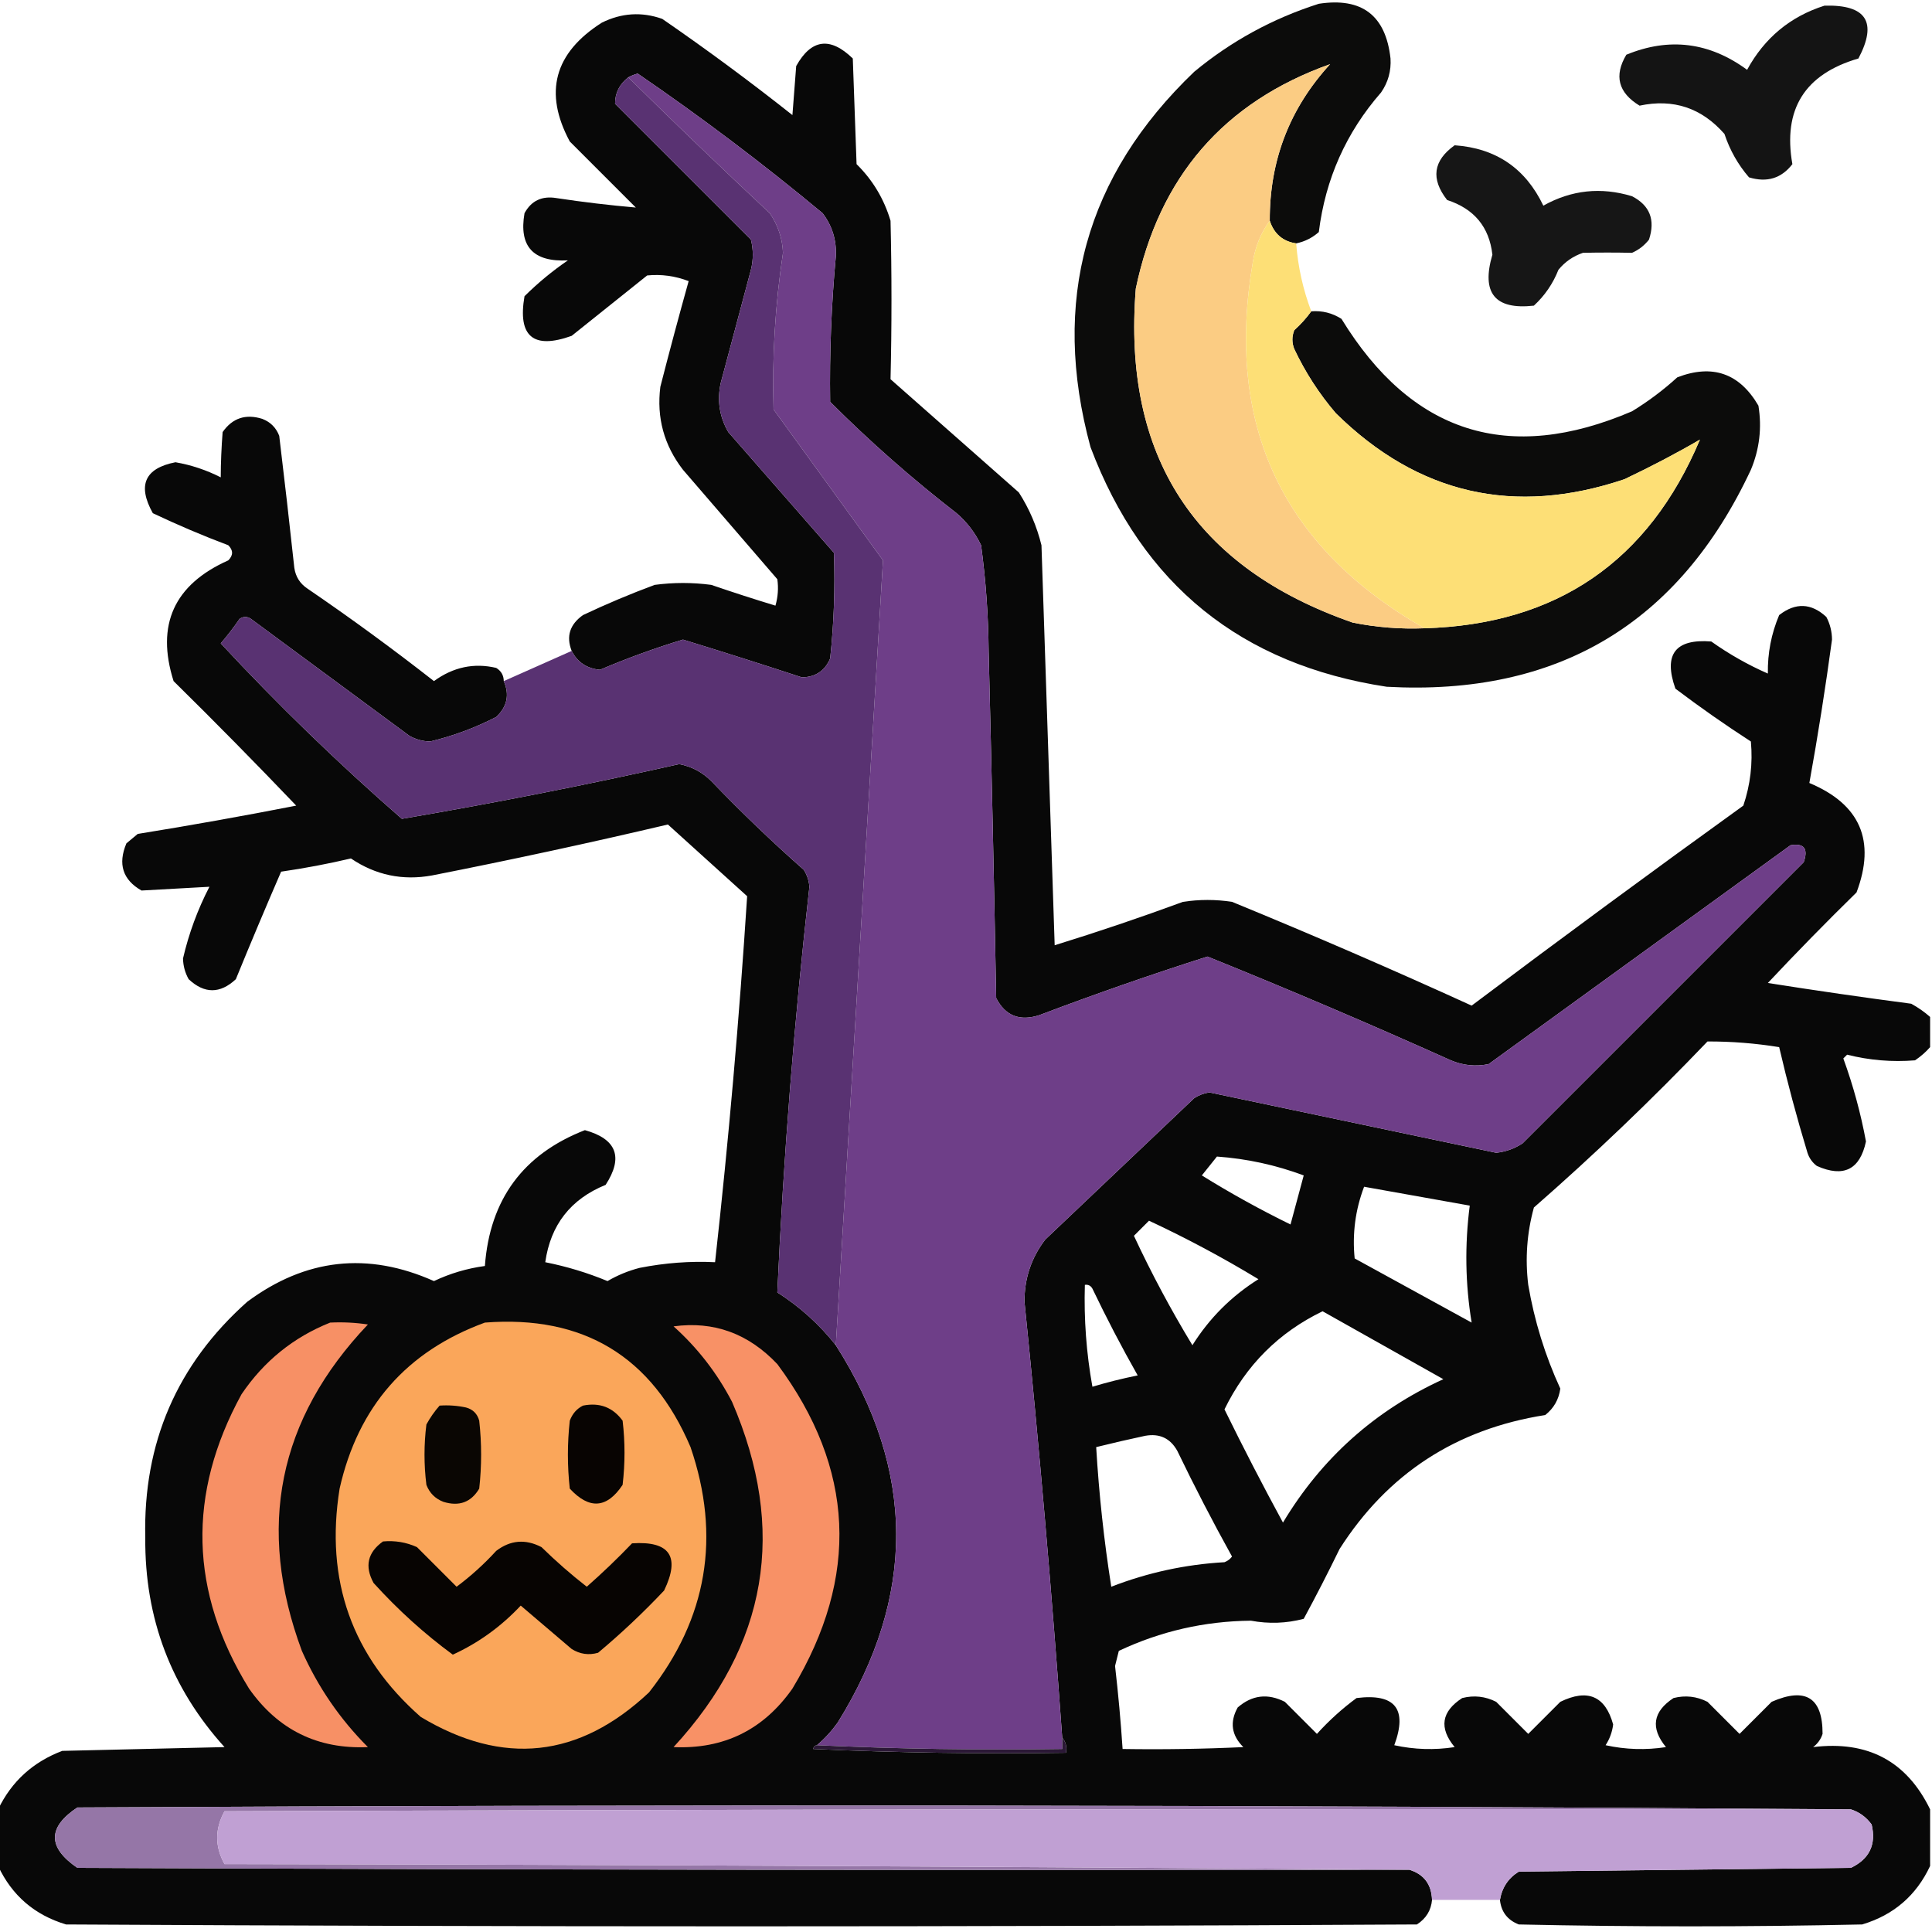 <svg xmlns="http://www.w3.org/2000/svg" xmlns:xlink="http://www.w3.org/1999/xlink" width="512px" height="512px" style="shape-rendering:geometricPrecision; text-rendering:geometricPrecision; image-rendering:optimizeQuality; fill-rule:evenodd; clip-rule:evenodd"><g><path style="opacity:0.956" fill="#020201" d="M 343.5,64.5 C 339.976,63.981 337.643,61.981 336.5,58.5C 336.428,42.546 341.761,28.712 352.5,17C 324.347,27.036 307.18,46.869 301,76.5C 297.45,120.927 316.617,150.427 358.5,165C 364.769,166.257 371.102,166.757 377.5,166.5C 412.534,165.481 436.867,148.815 450.5,116.5C 444.383,120.069 437.716,123.569 430.5,127C 401.31,136.826 375.81,130.992 354,109.5C 349.586,104.344 345.919,98.677 343,92.5C 342.333,90.833 342.333,89.167 343,87.5C 344.707,85.963 346.207,84.296 347.5,82.5C 350.39,82.278 353.057,82.945 355.5,84.5C 374.111,114.87 399.778,123.037 432.5,109C 436.783,106.385 440.783,103.385 444.5,100C 453.822,96.414 460.988,98.914 466,107.5C 466.952,113.362 466.285,119.028 464,124.5C 444.89,165.314 412.723,184.481 367.5,182C 328.922,176.133 302.755,154.966 289,118.5C 278.47,79.775 287.637,46.609 316.5,19C 326.294,10.892 337.294,4.892 349.5,1C 360.911,-0.75 367.245,4.083 368.5,15.5C 368.705,18.795 367.872,21.795 366,24.5C 356.738,35.108 351.238,47.441 349.5,61.5C 347.757,63.038 345.757,64.038 343.5,64.5 Z"></path></g><g><path style="opacity:0.918" fill="#000000" d="M 483.5,1.5 C 494.598,1.186 497.598,5.853 492.5,15.5C 478.267,19.639 472.434,28.972 475,43.5C 472.089,47.277 468.256,48.444 463.5,47C 460.591,43.626 458.424,39.792 457,35.5C 450.957,28.597 443.457,26.097 434.5,28C 428.848,24.559 427.682,20.059 431,14.5C 442.345,9.836 453.011,11.169 463,18.5C 467.615,10.042 474.448,4.376 483.5,1.5 Z"></path></g><g><path style="opacity:0.968" fill="#010000" d="M 511.5,269.5 C 511.5,272.167 511.5,274.833 511.5,277.5C 510.36,278.801 509.027,279.968 507.5,281C 501.417,281.49 495.417,280.99 489.5,279.5C 489.167,279.833 488.833,280.167 488.5,280.5C 491.109,287.662 493.109,294.995 494.5,302.5C 492.909,309.963 488.575,312.129 481.5,309C 480.299,308.097 479.465,306.931 479,305.5C 476.188,296.234 473.688,286.9 471.5,277.5C 465.187,276.478 458.853,275.978 452.5,276C 437.752,291.418 422.418,306.085 406.5,320C 404.65,326.729 404.15,333.563 405,340.5C 406.625,350.04 409.458,359.207 413.5,368C 413.097,370.887 411.764,373.221 409.5,375C 385.901,378.703 367.734,390.536 355,410.5C 351.946,416.776 348.779,422.943 345.5,429C 340.939,430.212 336.273,430.379 331.5,429.5C 319.228,429.62 307.562,432.287 296.5,437.5C 296.167,438.833 295.833,440.167 295.5,441.5C 296.347,448.822 297.014,456.156 297.5,463.5C 308.172,463.667 318.839,463.5 329.5,463C 326.347,459.867 325.847,456.367 328,452.5C 331.795,449.197 335.962,448.697 340.5,451C 343.333,453.833 346.167,456.667 349,459.5C 352.201,455.964 355.701,452.797 359.5,450C 369.724,448.721 373.058,452.888 369.5,462.5C 374.802,463.663 380.136,463.829 385.5,463C 381.305,457.919 381.971,453.586 387.5,450C 390.634,449.21 393.634,449.543 396.5,451C 399.333,453.833 402.167,456.667 405,459.5C 407.833,456.667 410.667,453.833 413.5,451C 420.755,447.458 425.421,449.458 427.5,457C 427.259,458.984 426.592,460.817 425.5,462.5C 430.802,463.663 436.136,463.829 441.5,463C 437.346,457.944 438.013,453.61 443.5,450C 446.634,449.21 449.634,449.543 452.5,451C 455.333,453.833 458.167,456.667 461,459.5C 463.833,456.667 466.667,453.833 469.5,451C 478.521,447.051 483.021,449.884 483,459.5C 482.535,460.931 481.701,462.097 480.5,463C 494.958,461.224 505.292,466.724 511.5,479.5C 511.5,484.5 511.5,489.5 511.5,494.5C 507.83,502.335 501.83,507.502 493.5,510C 463.167,510.667 432.833,510.667 402.5,510C 399.507,508.841 397.84,506.675 397.5,503.5C 398.055,500.213 399.722,497.713 402.5,496C 431.833,495.667 461.167,495.333 490.5,495C 495.426,492.647 497.26,488.814 496,483.5C 494.549,481.536 492.716,480.203 490.5,479.5C 334.001,478.334 177.334,478.167 20.5,479C 12.59,484.248 12.59,489.581 20.5,495C 138.166,495.5 255.833,495.667 373.5,495.5C 377.365,496.706 379.365,499.373 379.5,503.5C 379.256,506.263 377.923,508.429 375.5,510C 256.167,510.667 136.833,510.667 17.5,510C 9.171,507.502 3.171,502.335 -0.5,494.5C -0.5,489.5 -0.5,484.5 -0.5,479.5C 3.067,472.102 8.734,466.936 16.5,464C 30.833,463.667 45.167,463.333 59.5,463C 45.327,447.328 38.327,428.828 38.5,407.5C 37.909,382.413 46.909,361.58 65.5,345C 80.967,333.504 97.467,331.67 115,339.5C 119.286,337.47 123.786,336.137 128.5,335.5C 129.802,317.876 138.635,305.876 155,299.5C 163.423,301.845 165.256,306.678 160.5,314C 151.236,317.764 145.902,324.598 144.5,334.5C 150.184,335.628 155.684,337.295 161,339.5C 163.655,337.947 166.488,336.78 169.5,336C 176.241,334.673 182.907,334.173 189.5,334.5C 193.085,302.228 195.919,269.894 198,237.5C 191,231.167 184,224.833 177,218.5C 156.287,223.377 135.454,227.877 114.5,232C 106.7,233.424 99.533,231.924 93,227.5C 86.925,228.93 80.758,230.097 74.5,231C 70.407,240.442 66.407,249.942 62.5,259.5C 58.329,263.391 54.162,263.391 50,259.5C 49.042,257.801 48.542,255.967 48.5,254C 50.042,247.375 52.375,241.041 55.5,235C 49.5,235.333 43.5,235.667 37.5,236C 32.52,233.149 31.187,228.982 33.5,223.5C 34.5,222.667 35.5,221.833 36.5,221C 50.552,218.731 64.552,216.231 78.5,213.5C 67.848,202.347 57.014,191.347 46,180.5C 41.287,165.589 46.12,154.922 60.5,148.5C 61.833,147.167 61.833,145.833 60.5,144.5C 53.718,141.942 47.051,139.109 40.5,136C 36.367,128.593 38.367,124.093 46.5,122.5C 50.679,123.226 54.679,124.56 58.5,126.5C 58.509,122.67 58.675,118.67 59,114.5C 61.602,110.788 65.102,109.622 69.5,111C 71.667,111.833 73.167,113.333 74,115.5C 75.406,127.158 76.74,138.825 78,150.5C 78.346,152.848 79.513,154.681 81.5,156C 92.933,163.8 104.1,171.967 115,180.5C 120.113,176.779 125.613,175.613 131.5,177C 132.823,177.816 133.489,178.983 133.5,180.5C 135.081,184.094 134.414,187.261 131.5,190C 125.91,192.881 120.077,195.047 114,196.5C 112.033,196.458 110.199,195.958 108.5,195C 94.5,184.667 80.5,174.333 66.5,164C 65.5,163.333 64.5,163.333 63.5,164C 61.954,166.257 60.288,168.424 58.5,170.5C 73.713,186.881 89.713,202.381 106.5,217C 131.075,212.819 155.575,207.985 180,202.5C 183.296,203.13 186.13,204.63 188.5,207C 196.363,215.198 204.53,223.031 213,230.5C 213.875,231.873 214.375,233.373 214.5,235C 210.461,270.759 207.628,306.593 206,342.5C 211.985,346.321 217.152,350.988 221.5,356.5C 242.658,389.688 242.825,423.021 222,456.5C 220.383,458.763 218.55,460.763 216.5,462.5C 215.957,462.56 215.624,462.893 215.5,463.5C 237.823,464.5 260.157,464.833 282.5,464.5C 282.768,462.901 282.434,461.568 281.5,460.5C 278.739,421.958 275.405,383.458 271.5,345C 271.461,338.844 273.294,333.344 277,328.5C 290.167,316 303.333,303.5 316.5,291C 317.729,290.219 319.062,289.719 320.5,289.5C 345.832,294.833 371.165,300.167 396.5,305.5C 399.028,305.237 401.361,304.404 403.5,303C 428.333,278.167 453.167,253.333 478,228.5C 479.254,224.889 478.088,223.389 474.5,224C 447.833,243.333 421.167,262.667 394.5,282C 391.072,282.701 387.738,282.368 384.5,281C 363.144,271.403 341.644,262.236 320,253.5C 305.049,258.262 290.215,263.428 275.5,269C 270.269,270.724 266.435,269.224 264,264.5C 263.44,233.831 262.773,203.164 262,172.5C 261.918,163.092 261.251,153.759 260,144.5C 258.439,141.217 256.273,138.383 253.5,136C 241.689,126.853 230.522,117.02 220,106.5C 219.815,93.652 220.315,80.819 221.5,68C 221.736,63.71 220.569,59.877 218,56.5C 202.223,43.384 185.889,31.051 169,19.5C 168.098,19.743 167.265,20.077 166.5,20.5C 164.158,22.317 162.991,24.65 163,27.5C 175,39.5 187,51.5 199,63.5C 199.667,66.167 199.667,68.833 199,71.5C 196.333,81.5 193.667,91.5 191,101.5C 189.993,106.111 190.66,110.445 193,114.5C 202.333,125.167 211.667,135.833 221,146.5C 221.333,155.845 221,165.179 220,174.5C 218.604,177.784 216.104,179.451 212.5,179.5C 202.026,176.064 191.526,172.731 181,169.5C 173.533,171.767 166.199,174.434 159,177.5C 155.52,177.169 153.02,175.502 151.5,172.5C 149.99,168.656 150.99,165.49 154.5,163C 160.718,160.058 167.051,157.391 173.5,155C 178.5,154.333 183.5,154.333 188.5,155C 194.165,156.944 199.832,158.778 205.5,160.5C 206.167,158.181 206.334,155.847 206,153.5C 197.667,143.833 189.333,134.167 181,124.5C 175.966,117.998 173.966,110.665 175,102.5C 177.401,93.133 179.901,83.8 182.5,74.5C 178.922,73.125 175.256,72.625 171.5,73C 164.833,78.333 158.167,83.667 151.5,89C 141.32,92.66 137.154,89.16 139,78.5C 142.557,74.975 146.39,71.809 150.5,69C 141.304,69.479 137.471,65.312 139,56.5C 140.804,53.183 143.637,51.85 147.5,52.5C 154.533,53.564 161.533,54.397 168.5,55C 162.667,49.167 156.833,43.333 151,37.5C 144.036,24.529 146.87,14.028 159.5,6C 164.731,3.416 170.064,3.082 175.5,5C 187.282,13.114 198.782,21.614 210,30.5C 210.333,26.167 210.667,21.833 211,17.5C 214.994,10.336 219.994,9.67 226,15.5C 226.333,24.833 226.667,34.167 227,43.5C 231.271,47.703 234.271,52.703 236,58.5C 236.333,72.509 236.333,86.509 236,100.5C 247.333,110.5 258.667,120.5 270,130.5C 272.773,134.815 274.773,139.482 276,144.5C 277.175,179.855 278.342,215.188 279.5,250.5C 290.91,246.974 302.243,243.141 313.5,239C 317.833,238.333 322.167,238.333 326.5,239C 347.847,247.757 369.013,256.923 390,266.5C 413.822,248.589 437.822,230.923 462,213.5C 463.869,207.959 464.535,202.293 464,196.5C 457.158,192.08 450.492,187.413 444,182.5C 440.785,173.42 443.952,169.253 453.5,170C 458.273,173.383 463.273,176.216 468.5,178.5C 468.414,173.096 469.414,167.929 471.5,163C 475.837,159.63 480.004,159.797 484,163.5C 484.985,165.366 485.485,167.366 485.5,169.5C 483.777,182.227 481.777,194.894 479.5,207.5C 492.99,213.147 497.157,222.814 492,236.5C 483.985,244.348 476.152,252.348 468.5,260.5C 481.136,262.496 493.803,264.33 506.5,266C 508.323,266.997 509.99,268.164 511.5,269.5 Z M 322.5,306.5 C 330.428,307.066 338.094,308.733 345.5,311.5C 344.332,315.846 343.166,320.179 342,324.5C 333.925,320.547 326.092,316.214 318.5,311.5C 319.857,309.814 321.19,308.148 322.5,306.5 Z M 361.5,314.5 C 370.829,316.165 380.163,317.832 389.5,319.5C 388.148,329.93 388.315,340.263 390,350.5C 379.667,344.833 369.333,339.167 359,333.5C 358.344,326.953 359.177,320.619 361.5,314.5 Z M 304.5,323.5 C 314.43,328.132 324.097,333.299 333.5,339C 326.333,343.5 320.5,349.333 316,356.5C 310.324,347.151 305.158,337.484 300.5,327.5C 301.867,326.16 303.2,324.827 304.5,323.5 Z M 287.5,340.5 C 288.376,340.369 289.043,340.702 289.5,341.5C 293.245,349.324 297.245,356.991 301.5,364.5C 297.449,365.316 293.449,366.316 289.5,367.5C 287.896,358.575 287.23,349.575 287.5,340.5 Z M 350.5,347.5 C 361.139,353.488 371.806,359.488 382.5,365.5C 364.405,373.761 350.238,386.428 340,403.5C 334.632,393.624 329.465,383.624 324.5,373.5C 330.216,361.784 338.883,353.117 350.5,347.5 Z M 303.5,380.5 C 307.317,379.826 310.15,381.159 312,384.5C 316.578,393.99 321.411,403.324 326.5,412.5C 325.975,413.192 325.308,413.692 324.5,414C 314.154,414.587 304.154,416.753 294.5,420.5C 292.567,408.237 291.234,395.904 290.5,383.5C 294.93,382.401 299.263,381.401 303.5,380.5 Z"></path></g><g><path style="opacity:1" fill="#fbcc83" d="M 336.5,58.5 C 334.153,61.68 332.653,65.347 332,69.5C 324.641,112.659 339.807,144.992 377.5,166.5C 371.102,166.757 364.769,166.257 358.5,165C 316.617,150.427 297.45,120.927 301,76.5C 307.18,46.869 324.347,27.036 352.5,17C 341.761,28.712 336.428,42.546 336.5,58.5 Z"></path></g><g><path style="opacity:1" fill="#6e3e88" d="M 281.5,460.5 C 281.5,461.5 281.5,462.5 281.5,463.5C 259.66,463.831 237.994,463.497 216.5,462.5C 218.55,460.763 220.383,458.763 222,456.5C 242.825,423.021 242.658,389.688 221.5,356.5C 225.697,287.157 229.864,217.823 234,148.5C 224.333,135.167 214.667,121.833 205,108.5C 204.588,94.604 205.422,80.771 207.5,67C 207.344,63.183 206.178,59.683 204,56.5C 191.254,44.584 178.754,32.584 166.5,20.5C 167.265,20.077 168.098,19.743 169,19.5C 185.889,31.051 202.223,43.384 218,56.5C 220.569,59.877 221.736,63.71 221.5,68C 220.315,80.819 219.815,93.652 220,106.5C 230.522,117.02 241.689,126.853 253.5,136C 256.273,138.383 258.439,141.217 260,144.5C 261.251,153.759 261.918,163.092 262,172.5C 262.773,203.164 263.44,233.831 264,264.5C 266.435,269.224 270.269,270.724 275.5,269C 290.215,263.428 305.049,258.262 320,253.5C 341.644,262.236 363.144,271.403 384.5,281C 387.738,282.368 391.072,282.701 394.5,282C 421.167,262.667 447.833,243.333 474.5,224C 478.088,223.389 479.254,224.889 478,228.5C 453.167,253.333 428.333,278.167 403.5,303C 401.361,304.404 399.028,305.237 396.5,305.5C 371.165,300.167 345.832,294.833 320.5,289.5C 319.062,289.719 317.729,290.219 316.5,291C 303.333,303.5 290.167,316 277,328.5C 273.294,333.344 271.461,338.844 271.5,345C 275.405,383.458 278.739,421.958 281.5,460.5 Z"></path></g><g><path style="opacity:1" fill="#593272" d="M 166.5,20.5 C 178.754,32.584 191.254,44.584 204,56.5C 206.178,59.683 207.344,63.183 207.5,67C 205.422,80.771 204.588,94.604 205,108.5C 214.667,121.833 224.333,135.167 234,148.5C 229.864,217.823 225.697,287.157 221.5,356.5C 217.152,350.988 211.985,346.321 206,342.5C 207.628,306.593 210.461,270.759 214.5,235C 214.375,233.373 213.875,231.873 213,230.5C 204.53,223.031 196.363,215.198 188.5,207C 186.13,204.63 183.296,203.13 180,202.5C 155.575,207.985 131.075,212.819 106.5,217C 89.713,202.381 73.713,186.881 58.5,170.5C 60.288,168.424 61.954,166.257 63.5,164C 64.5,163.333 65.5,163.333 66.5,164C 80.5,174.333 94.5,184.667 108.5,195C 110.199,195.958 112.033,196.458 114,196.5C 120.077,195.047 125.91,192.881 131.5,190C 134.414,187.261 135.081,184.094 133.5,180.5C 139.5,177.833 145.5,175.167 151.5,172.5C 153.02,175.502 155.52,177.169 159,177.5C 166.199,174.434 173.533,171.767 181,169.5C 191.526,172.731 202.026,176.064 212.5,179.5C 216.104,179.451 218.604,177.784 220,174.5C 221,165.179 221.333,155.845 221,146.5C 211.667,135.833 202.333,125.167 193,114.5C 190.66,110.445 189.993,106.111 191,101.5C 193.667,91.5 196.333,81.5 199,71.5C 199.667,68.833 199.667,66.167 199,63.5C 187,51.5 175,39.5 163,27.5C 162.991,24.65 164.158,22.317 166.5,20.5 Z"></path></g><g><path style="opacity:0.913" fill="#000000" d="M 385.5,38.5 C 396.438,39.27 404.271,44.604 409,54.5C 416.449,50.337 424.282,49.504 432.5,52C 437.224,54.435 438.724,58.269 437,63.5C 435.786,65.049 434.286,66.216 432.5,67C 428.174,66.907 423.841,66.907 419.5,67C 416.898,67.883 414.731,69.383 413,71.5C 411.557,75.158 409.391,78.325 406.5,81C 396.167,82.156 392.501,77.656 395.5,67.5C 394.677,60.166 390.677,55.332 383.5,53C 379.128,47.408 379.794,42.575 385.5,38.5 Z"></path></g><g><path style="opacity:0.999" fill="#fddf76" d="M 336.5,58.5 C 337.643,61.981 339.976,63.981 343.5,64.5C 343.979,70.719 345.313,76.719 347.5,82.5C 346.207,84.296 344.707,85.963 343,87.5C 342.333,89.167 342.333,90.833 343,92.5C 345.919,98.677 349.586,104.344 354,109.5C 375.81,130.992 401.31,136.826 430.5,127C 437.716,123.569 444.383,120.069 450.5,116.5C 436.867,148.815 412.534,165.481 377.5,166.5C 339.807,144.992 324.641,112.659 332,69.5C 332.653,65.347 334.153,61.68 336.5,58.5 Z"></path></g><g><path style="opacity:1" fill="#f79065" d="M 87.5,350.5 C 90.85,350.335 94.183,350.502 97.5,351C 73.703,376.045 67.87,404.878 80,437.5C 84.271,447.099 90.105,455.599 97.5,463C 84.186,463.593 73.686,458.426 66,447.5C 50.219,421.898 49.553,395.898 64,369.5C 69.945,360.711 77.778,354.377 87.5,350.5 Z"></path></g><g><path style="opacity:1" fill="#faa65a" d="M 128.5,350.5 C 154.63,348.482 172.797,359.482 183,383.5C 191.104,407.208 187.438,428.874 172,448.5C 153.472,465.927 133.306,468.094 111.5,455C 93.265,438.973 86.098,418.806 90,394.5C 94.896,372.777 107.73,358.11 128.5,350.5 Z"></path></g><g><path style="opacity:1" fill="#f89166" d="M 178.5,351.5 C 189.151,350.048 198.318,353.381 206,361.5C 226.518,389.141 227.851,417.808 210,447.5C 202.314,458.426 191.814,463.593 178.5,463C 203.467,435.907 208.633,405.407 194,371.5C 190.022,363.86 184.856,357.194 178.5,351.5 Z"></path></g><g><path style="opacity:1" fill="#0a0603" d="M 116.5,372.5 C 118.857,372.337 121.19,372.503 123.5,373C 125.333,373.5 126.5,374.667 127,376.5C 127.667,382.5 127.667,388.5 127,394.5C 124.839,398.124 121.672,399.291 117.5,398C 115.333,397.167 113.833,395.667 113,393.5C 112.333,388.167 112.333,382.833 113,377.5C 113.997,375.677 115.164,374.01 116.5,372.5 Z"></path></g><g><path style="opacity:1" fill="#080402" d="M 154.5,372.5 C 158.909,371.618 162.409,372.952 165,376.5C 165.667,382.167 165.667,387.833 165,393.5C 160.833,399.759 156.167,400.092 151,394.5C 150.333,388.5 150.333,382.5 151,376.5C 151.69,374.65 152.856,373.316 154.5,372.5 Z"></path></g><g><path style="opacity:1" fill="#070402" d="M 101.5,408.5 C 104.649,408.211 107.649,408.711 110.5,410C 114,413.5 117.5,417 121,420.5C 124.783,417.684 128.283,414.517 131.5,411C 135.258,408.131 139.258,407.798 143.5,410C 147.313,413.736 151.313,417.236 155.5,420.5C 159.652,416.849 163.652,413.016 167.5,409C 177.504,408.333 180.337,412.5 176,421.5C 170.469,427.366 164.635,432.866 158.5,438C 156.029,438.706 153.695,438.373 151.5,437C 147,433.167 142.5,429.333 138,425.5C 132.797,431.051 126.797,435.384 120,438.5C 112.447,432.956 105.447,426.622 99,419.5C 96.584,415.078 97.418,411.411 101.5,408.5 Z"></path></g><g><path style="opacity:1" fill="#2b1836" d="M 281.5,460.5 C 282.434,461.568 282.768,462.901 282.5,464.5C 260.157,464.833 237.823,464.5 215.5,463.5C 215.624,462.893 215.957,462.56 216.5,462.5C 237.994,463.497 259.66,463.831 281.5,463.5C 281.5,462.5 281.5,461.5 281.5,460.5 Z"></path></g><g><path style="opacity:1" fill="#9576a7" d="M 490.5,479.5 C 346.833,479.333 203.166,479.5 59.5,480C 56.91,484.696 56.91,489.362 59.5,494C 164.334,494.167 269.001,494.667 373.5,495.5C 255.833,495.667 138.166,495.5 20.5,495C 12.59,489.581 12.59,484.248 20.5,479C 177.334,478.167 334.001,478.334 490.5,479.5 Z"></path></g><g><path style="opacity:1" fill="#c0a0d3" d="M 490.5,479.5 C 492.716,480.203 494.549,481.536 496,483.5C 497.26,488.814 495.426,492.647 490.5,495C 461.167,495.333 431.833,495.667 402.5,496C 399.722,497.713 398.055,500.213 397.5,503.5C 391.5,503.5 385.5,503.5 379.5,503.5C 379.365,499.373 377.365,496.706 373.5,495.5C 269.001,494.667 164.334,494.167 59.5,494C 56.91,489.362 56.91,484.696 59.5,480C 203.166,479.5 346.833,479.333 490.5,479.5 Z"></path></g></svg>